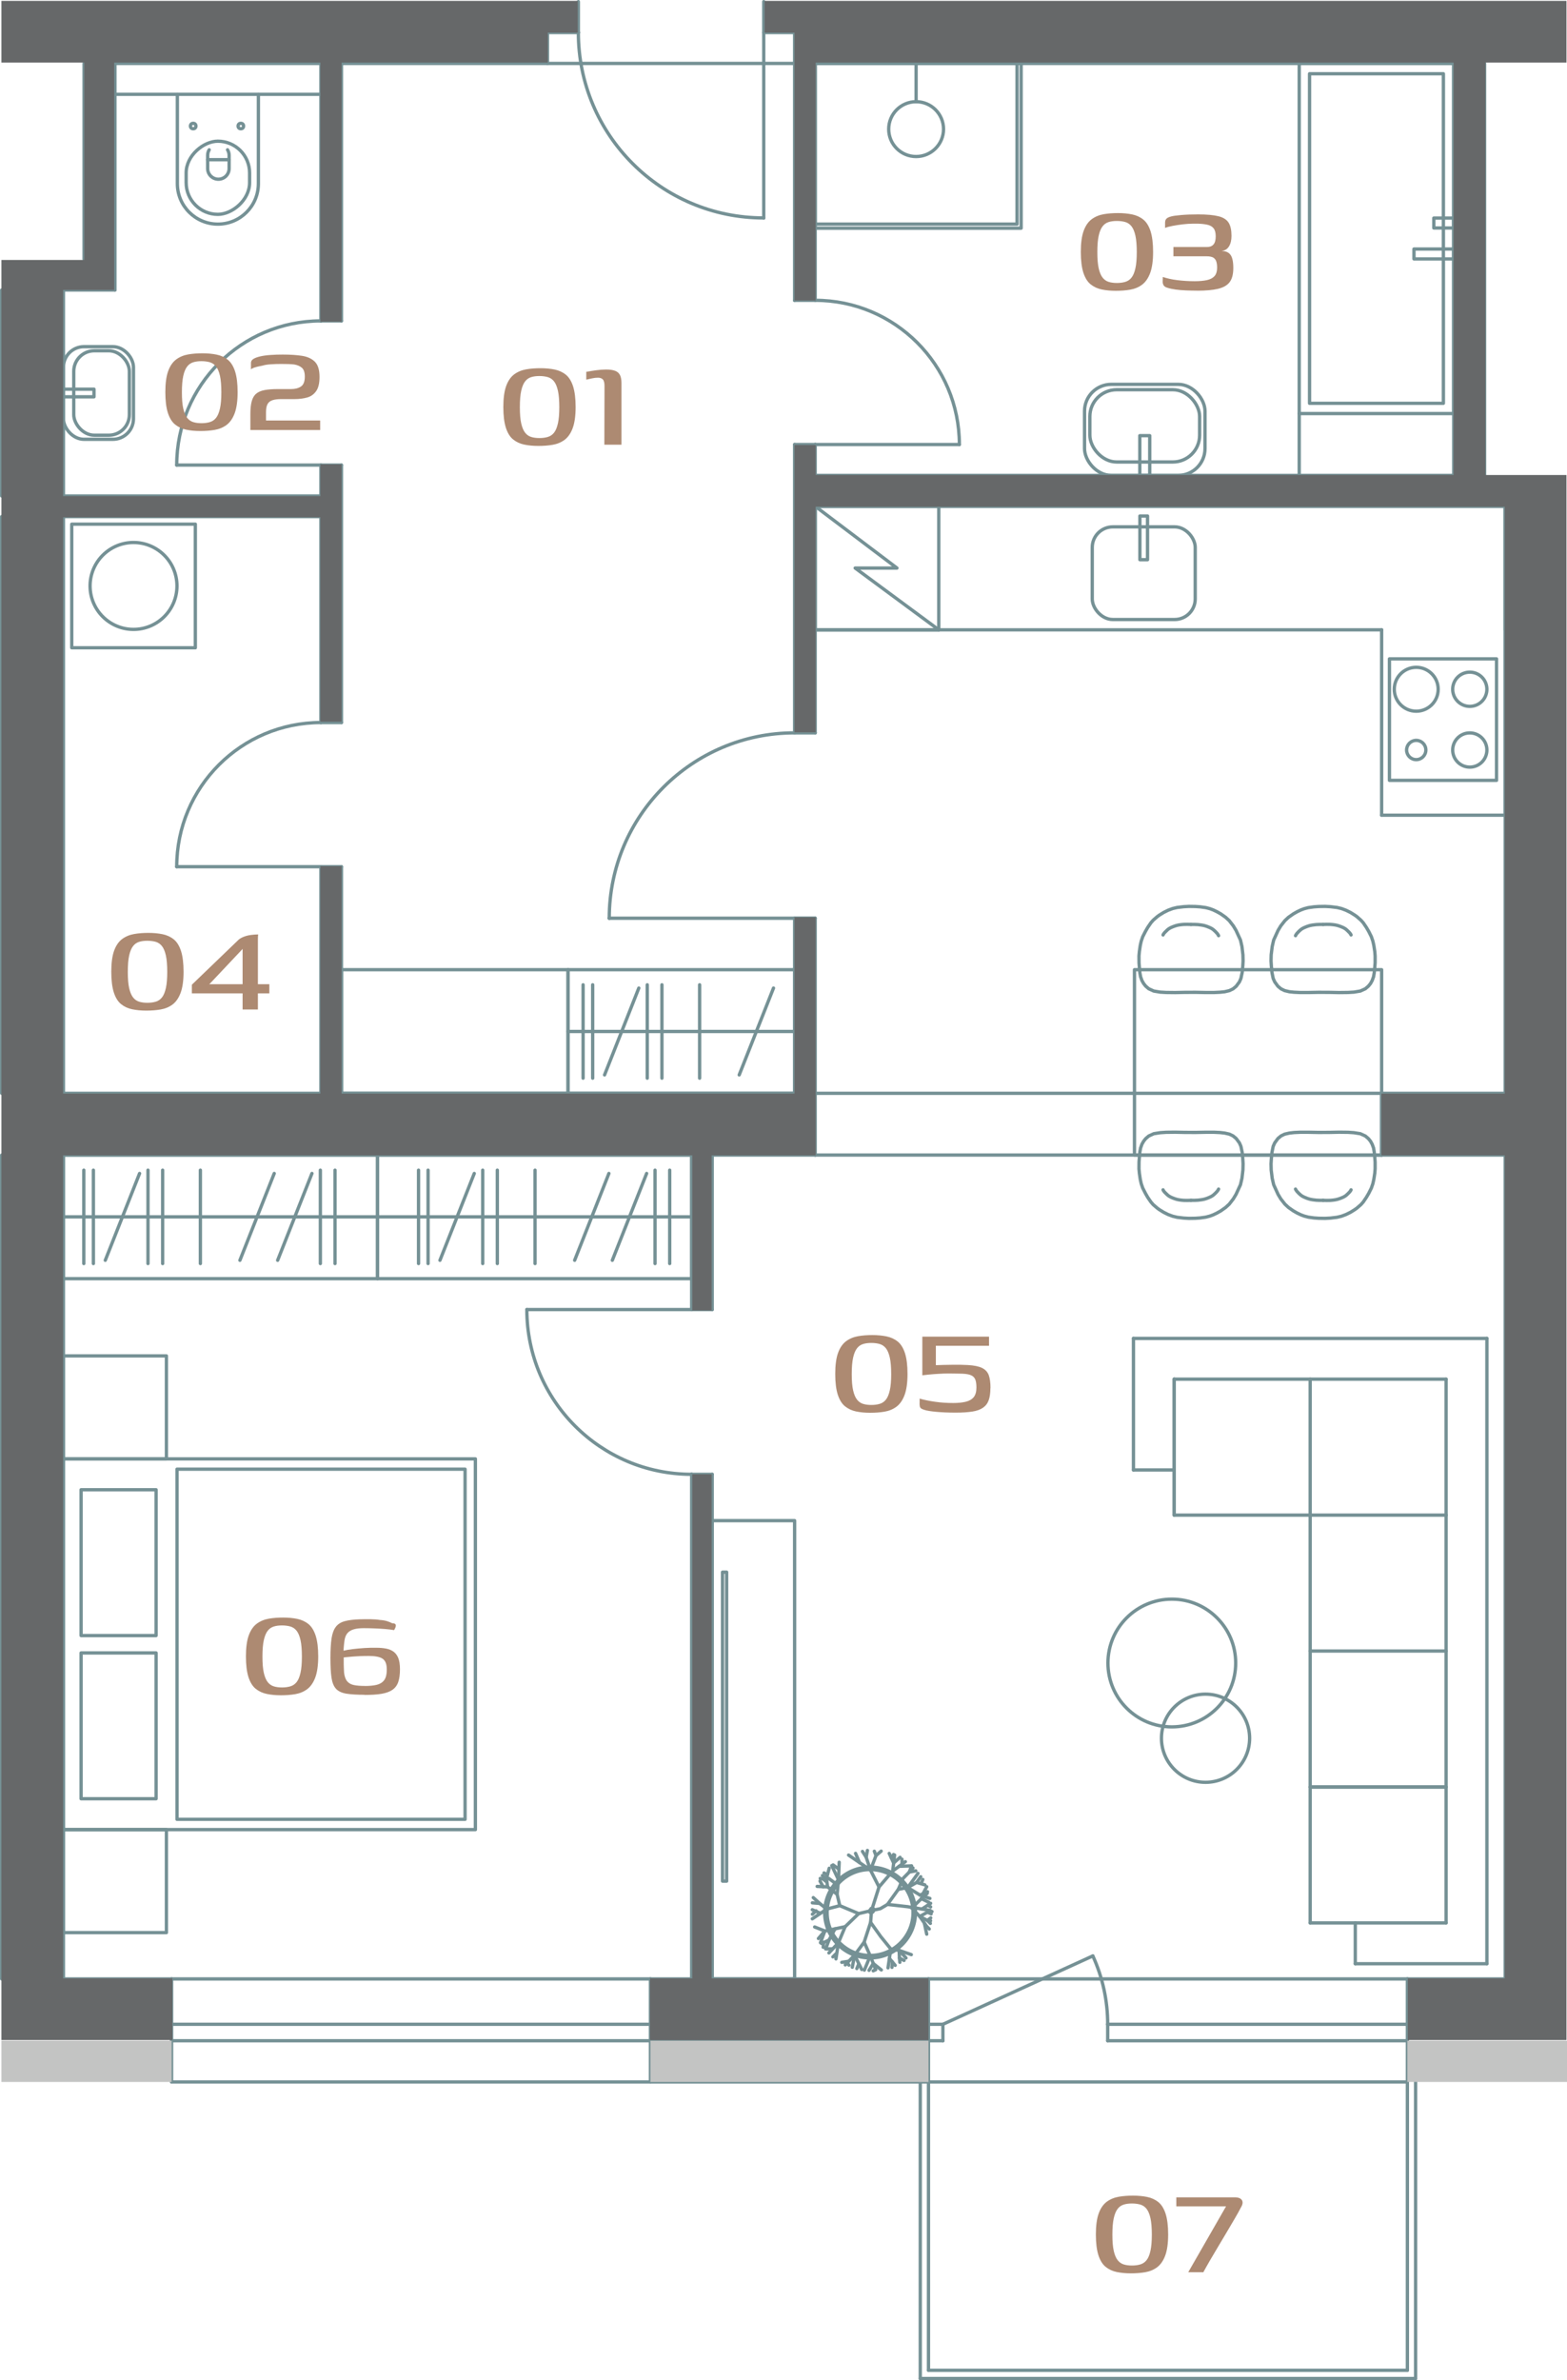 <?xml version="1.0" encoding="UTF-8"?>
<svg id="Layer_2" data-name="Layer 2" xmlns="http://www.w3.org/2000/svg" viewBox="0 0 320.63 487.01">
  <defs>
    <style>
      .cls-1 {
        fill: none;
        stroke: #759195;
        stroke-linecap: round;
        stroke-linejoin: round;
        stroke-width: .68px;
      }

      .cls-2 {
        fill: #c3c4c3;
        fill-rule: evenodd;
      }

      .cls-2, .cls-3, .cls-4 {
        stroke-width: 0px;
      }

      .cls-3 {
        fill: #ad8a72;
      }

      .cls-4 {
        fill: #666869;
      }
    </style>
  </defs>
  <g id="Layer_1-2" data-name="Layer 1">
    <g>
      <g>
        <path class="cls-3" d="M110.14,91.24c-1.05,0-2-.09-2.87-.27-.87-.18-1.62-.53-2.27-1.05-.65-.52-1.14-1.32-1.49-2.39-.34-1.07-.52-2.48-.52-4.24s.19-3.24.58-4.31c.39-1.07.94-1.86,1.65-2.39.71-.52,1.53-.86,2.45-1.02.92-.16,1.9-.23,2.92-.23s2.01.09,2.89.27c.88.18,1.64.53,2.29,1.05.65.52,1.14,1.32,1.49,2.39.34,1.07.52,2.48.52,4.24s-.2,3.24-.6,4.31c-.4,1.07-.95,1.86-1.65,2.39-.7.52-1.51.86-2.44,1.02-.92.16-1.91.23-2.95.23ZM110.37,89.63c.62,0,1.19-.07,1.7-.22s.94-.43,1.29-.87.61-1.07.8-1.92c.19-.85.28-1.95.28-3.3s-.09-2.53-.28-3.37c-.19-.85-.46-1.49-.8-1.92-.34-.43-.77-.72-1.27-.87-.5-.14-1.07-.22-1.72-.22s-1.18.07-1.67.22-.91.43-1.25.87c-.34.43-.61,1.07-.8,1.92-.19.85-.28,1.97-.28,3.37s.09,2.49.28,3.32c.19.83.46,1.47.8,1.9s.76.72,1.25.87,1.05.22,1.67.22Z"/>
        <path class="cls-3" d="M123.66,91l.03-12.02c0-.67-.12-1.12-.35-1.35-.23-.23-.56-.35-.98-.35-.38,0-.77.04-1.18.13-.41.09-.82.18-1.22.27v-1.6c.62-.11,1.3-.22,2.02-.32.72-.1,1.41-.15,2.05-.15.78,0,1.4.09,1.87.28.47.19.79.49.98.9.19.41.28.95.28,1.62v12.58h-3.5Z"/>
      </g>
      <g>
        <path class="cls-3" d="M29.92,206.78c-1.05,0-2-.09-2.87-.27-.87-.18-1.62-.53-2.27-1.05-.65-.52-1.14-1.32-1.49-2.39-.34-1.07-.52-2.48-.52-4.24s.19-3.24.58-4.31c.39-1.07.94-1.86,1.65-2.39.71-.52,1.53-.86,2.45-1.02.92-.16,1.9-.23,2.92-.23s2.01.09,2.89.27c.88.18,1.64.53,2.29,1.05.65.52,1.14,1.32,1.49,2.39.34,1.07.52,2.48.52,4.24s-.2,3.24-.6,4.31c-.4,1.07-.95,1.86-1.65,2.39-.7.52-1.51.86-2.44,1.02-.92.16-1.91.23-2.95.23ZM30.15,205.18c.62,0,1.19-.07,1.7-.22s.94-.43,1.29-.87.61-1.07.8-1.92c.19-.85.28-1.95.28-3.3s-.09-2.53-.28-3.37c-.19-.85-.46-1.49-.8-1.92-.34-.43-.77-.72-1.27-.87-.5-.14-1.07-.22-1.72-.22s-1.18.07-1.67.22-.91.43-1.25.87c-.34.43-.61,1.07-.8,1.92-.19.85-.28,1.97-.28,3.37s.09,2.49.28,3.32c.19.83.46,1.47.8,1.9s.76.72,1.25.87,1.05.22,1.67.22Z"/>
        <path class="cls-3" d="M49.64,206.55v-3.3h-10.38v-1.77l9.61-9.25c.31-.24.68-.44,1.12-.6.43-.16.9-.27,1.4-.33.5-.07.99-.1,1.45-.1-.02.02-.04.14-.05.35-.01.21-.02.42-.02.62v9.21h2.34v1.87h-2.34v3.3h-3.14ZM42.8,201.38h6.84v-7.24l-.1.13-6.58,6.98-.17.13Z"/>
      </g>
      <g>
        <path class="cls-3" d="M228.3,59.5c-1.05,0-2-.09-2.87-.27-.87-.18-1.62-.53-2.27-1.05-.65-.52-1.14-1.32-1.49-2.39-.34-1.07-.52-2.48-.52-4.24s.19-3.24.58-4.31c.39-1.07.94-1.86,1.65-2.39.71-.52,1.53-.86,2.45-1.02.92-.16,1.9-.23,2.92-.23s2.01.09,2.89.27c.88.18,1.64.53,2.29,1.05.65.52,1.14,1.32,1.49,2.39.34,1.07.52,2.48.52,4.24s-.2,3.24-.6,4.31c-.4,1.07-.95,1.86-1.65,2.39-.7.52-1.51.86-2.44,1.02-.92.16-1.91.23-2.95.23ZM228.53,57.9c.62,0,1.19-.07,1.7-.22s.94-.43,1.29-.87.61-1.07.8-1.92c.19-.85.28-1.95.28-3.3s-.09-2.53-.28-3.37c-.19-.85-.46-1.49-.8-1.92-.34-.43-.77-.72-1.27-.87-.5-.14-1.07-.22-1.72-.22s-1.18.07-1.67.22-.91.43-1.25.87c-.34.43-.61,1.07-.8,1.92-.19.85-.28,1.97-.28,3.37s.09,2.49.28,3.32c.19.83.46,1.47.8,1.9s.76.72,1.25.87,1.05.22,1.67.22Z"/>
        <path class="cls-3" d="M244.89,59.47c-.73,0-1.48-.02-2.24-.05s-1.46-.09-2.12-.18-1.22-.21-1.69-.37c-.33-.09-.57-.24-.72-.45-.14-.21-.22-.47-.22-.78l.03-.97c.85.29,1.83.51,2.95.65,1.12.14,2.31.22,3.55.22,1.02,0,1.87-.08,2.55-.23.68-.16,1.19-.43,1.54-.83.34-.4.52-.97.52-1.7,0-.69-.1-1.2-.28-1.54-.19-.33-.45-.55-.77-.65-.32-.1-.67-.15-1.05-.15h-6.84v-1.9h6.91c.56,0,.98-.17,1.29-.52.3-.34.45-.9.45-1.65s-.14-1.28-.42-1.64c-.28-.36-.68-.6-1.22-.73s-1.19-.21-1.97-.23h-1.07c-.62,0-1.31.04-2.05.13-.75.09-1.44.2-2.09.32-.65.12-1.16.26-1.54.42v-1.07c0-.36.09-.63.28-.82s.5-.34.92-.45c.36-.11,1.05-.21,2.09-.3,1.04-.09,2.19-.13,3.46-.13,1.8,0,3.2.13,4.19.38s1.68.7,2.07,1.33c.39.63.58,1.53.58,2.69,0,.87-.17,1.57-.5,2.12-.33.55-.81.86-1.44.95v.03c.78,0,1.36.26,1.74.78.38.52.57,1.42.57,2.69s-.25,2.23-.75,2.89c-.5.66-1.3,1.11-2.39,1.37-1.09.26-2.54.38-4.34.38Z"/>
      </g>
      <g>
        <path class="cls-3" d="M178.05,289.07c-1.05,0-2-.09-2.87-.27-.87-.18-1.62-.53-2.27-1.05-.65-.52-1.14-1.32-1.49-2.39-.34-1.07-.52-2.48-.52-4.24s.19-3.24.58-4.31c.39-1.07.94-1.86,1.65-2.39.71-.52,1.53-.86,2.45-1.02.92-.16,1.9-.23,2.92-.23s2.01.09,2.89.27c.88.18,1.64.53,2.29,1.05.65.52,1.14,1.32,1.49,2.39.34,1.07.52,2.48.52,4.24s-.2,3.24-.6,4.31c-.4,1.07-.95,1.86-1.65,2.39-.7.52-1.51.86-2.44,1.02-.92.16-1.91.23-2.95.23ZM178.28,287.47c.62,0,1.19-.07,1.7-.22s.94-.43,1.29-.87.61-1.07.8-1.92c.19-.85.28-1.95.28-3.3s-.09-2.53-.28-3.37c-.19-.85-.46-1.49-.8-1.92-.34-.43-.77-.72-1.27-.87-.5-.14-1.07-.22-1.72-.22s-1.18.07-1.67.22-.91.43-1.25.87c-.34.43-.61,1.07-.8,1.92-.19.85-.28,1.97-.28,3.37s.09,2.49.28,3.32c.19.83.46,1.47.8,1.9s.76.72,1.25.87,1.05.22,1.67.22Z"/>
        <path class="cls-3" d="M202.65,284c0,1.02-.12,1.86-.35,2.5-.23.65-.62,1.16-1.17,1.54-.55.38-1.27.64-2.17.78-.9.14-2.03.22-3.39.22-1.56,0-2.91-.06-4.05-.17-1.15-.11-1.94-.24-2.39-.4-.29-.09-.51-.18-.65-.28-.14-.1-.24-.26-.28-.47-.04-.21-.06-.52-.03-.92v-.63c.93.27,1.99.48,3.17.65,1.18.17,2.41.25,3.7.25.98,0,1.82-.08,2.54-.25.71-.17,1.26-.48,1.64-.93.38-.46.57-1.12.57-1.99,0-.76-.09-1.34-.28-1.74s-.53-.68-1.03-.85c-.5-.17-1.22-.25-2.15-.25-.67-.02-1.37-.03-2.1-.03s-1.46.02-2.19.07c-.72.04-1.37.09-1.95.15-.58.06-1.04.11-1.37.15v-7.91h13.65v1.87h-10.88v3.97c.45-.02.96-.04,1.54-.05.58-.01,1.17-.02,1.77-.03.6-.01,1.18-.01,1.75,0,.57.01,1.05.03,1.45.05,1.29.07,2.28.27,2.95.6s1.13.83,1.37,1.49c.23.66.35,1.53.35,2.62Z"/>
      </g>
      <g>
        <path class="cls-3" d="M231.38,465.15c-1.05,0-2-.09-2.87-.27-.87-.18-1.62-.53-2.27-1.05-.65-.52-1.14-1.32-1.49-2.39-.34-1.07-.52-2.48-.52-4.24s.19-3.24.58-4.31c.39-1.07.94-1.86,1.65-2.39.71-.52,1.53-.86,2.45-1.02.92-.16,1.9-.23,2.92-.23s2.01.09,2.89.27c.88.18,1.64.53,2.29,1.05.65.52,1.14,1.32,1.49,2.39.34,1.07.52,2.48.52,4.24s-.2,3.24-.6,4.31c-.4,1.07-.95,1.86-1.65,2.39-.7.52-1.51.86-2.44,1.02-.92.16-1.91.23-2.95.23ZM231.61,463.55c.62,0,1.19-.07,1.7-.22s.94-.43,1.29-.87.61-1.07.8-1.92c.19-.85.28-1.95.28-3.3s-.09-2.53-.28-3.37c-.19-.85-.46-1.49-.8-1.92-.34-.43-.77-.72-1.27-.87-.5-.14-1.07-.22-1.72-.22s-1.18.07-1.67.22-.91.43-1.25.87c-.34.43-.61,1.07-.8,1.92-.19.85-.28,1.97-.28,3.37s.09,2.49.28,3.32c.19.83.46,1.47.8,1.9s.76.72,1.25.87,1.05.22,1.67.22Z"/>
        <path class="cls-3" d="M243.13,464.92l7.74-13.48h-10.18v-1.84h11.98c.71,0,1.19.19,1.44.57.24.38.18.88-.2,1.5-.36.69-.78,1.46-1.29,2.32-.5.86-1.03,1.76-1.59,2.7-.56.95-1.13,1.91-1.72,2.89-.59.98-1.15,1.92-1.67,2.82-.52.9-1,1.74-1.42,2.52h-3.1Z"/>
      </g>
      <g>
        <path class="cls-3" d="M57.47,346.87c-1.05,0-2-.09-2.87-.27-.87-.18-1.62-.53-2.27-1.05-.65-.52-1.14-1.32-1.49-2.39-.34-1.07-.52-2.48-.52-4.24s.19-3.24.58-4.31c.39-1.07.94-1.86,1.65-2.39.71-.52,1.53-.86,2.45-1.02.92-.16,1.9-.23,2.92-.23s2.01.09,2.89.27c.88.18,1.64.53,2.29,1.05.65.52,1.14,1.32,1.49,2.39.34,1.07.52,2.48.52,4.24s-.2,3.24-.6,4.31c-.4,1.07-.95,1.86-1.65,2.39-.7.52-1.51.86-2.44,1.02-.92.16-1.91.23-2.95.23ZM57.7,345.27c.62,0,1.19-.07,1.7-.22s.94-.43,1.29-.87.61-1.07.8-1.92c.19-.85.28-1.95.28-3.3s-.09-2.53-.28-3.37c-.19-.85-.46-1.49-.8-1.92-.34-.43-.77-.72-1.27-.87-.5-.14-1.07-.22-1.72-.22s-1.18.07-1.67.22-.91.43-1.25.87c-.34.43-.61,1.07-.8,1.92-.19.85-.28,1.97-.28,3.37s.09,2.49.28,3.32c.19.83.46,1.47.8,1.9s.76.72,1.25.87,1.05.22,1.67.22Z"/>
        <path class="cls-3" d="M74.59,346.77c-1.56,0-2.8-.08-3.74-.23-.93-.16-1.64-.49-2.1-1-.47-.51-.77-1.27-.92-2.27-.15-1-.22-2.34-.22-4s.08-3.02.23-4.04c.16-1.02.45-1.81.88-2.37.43-.56,1.04-.94,1.82-1.15.78-.21,1.78-.34,3-.38.71-.02,1.46-.03,2.25-.02.79.01,1.43.06,1.92.15.62.04,1.12.13,1.5.25.38.12.72.26,1.03.42.25,0,.43.04.57.12.13.08.19.22.18.42-.01.2-.13.49-.35.87-.51-.09-1.11-.16-1.8-.22-.69-.06-1.41-.1-2.15-.13-.75-.03-1.5-.05-2.25-.05-.85,0-1.55.08-2.1.25-.56.17-.98.44-1.29.82-.3.38-.5.9-.58,1.57-.02.16-.05.38-.08.67-.03.29-.06.56-.07.8-.01.25-.02.41-.02.5.51-.13,1.15-.24,1.9-.33.76-.09,1.56-.16,2.42-.22.86-.05,1.67-.07,2.45-.05.71,0,1.36.06,1.94.17.58.11,1.08.32,1.5.62.42.3.75.73.98,1.3s.35,1.34.35,2.32c0,1.05-.12,1.91-.35,2.59s-.63,1.21-1.18,1.6c-.56.39-1.3.66-2.24.82-.93.16-2.1.23-3.5.23ZM74.63,344.97c.93,0,1.73-.07,2.39-.22s1.17-.45,1.55-.92c.38-.47.57-1.21.57-2.24,0-.69-.11-1.23-.33-1.62-.22-.39-.55-.66-.99-.82-.43-.16-.97-.26-1.62-.3-.42-.02-.92-.03-1.5-.02-.58.01-1.15.03-1.72.07-.57.03-1.09.07-1.57.12-.48.04-.84.08-1.08.1v.82c0,.39,0,.8.02,1.22.01.42.03.78.05,1.07.09.78.3,1.37.63,1.77s.79.66,1.38.78c.59.12,1.33.18,2.22.18Z"/>
      </g>
      <g>
        <g id="LINE">
          <line class="cls-1" x1="189.98" y1="417.56" x2="133.09" y2="417.56"/>
        </g>
        <g id="LINE-2" data-name="LINE">
          <line class="cls-1" x1="189.98" y1="425.99" x2="133.09" y2="425.99"/>
        </g>
        <g id="LINE-3" data-name="LINE">
          <line class="cls-1" x1="303.77" y1="12.98" x2="303.77" y2="97.27"/>
        </g>
        <g id="LINE-4" data-name="LINE">
          <line class="cls-1" x1="166.8" y1="236.34" x2="145.73" y2="236.34"/>
        </g>
        <g id="LINE-5" data-name="LINE">
          <line class="cls-1" x1="307.98" y1="223.7" x2="307.98" y2="103.59"/>
        </g>
        <g id="LINE-6" data-name="LINE">
          <line class="cls-1" x1="162.59" y1="90.95" x2="162.59" y2="149.95"/>
        </g>
        <g id="LINE-7" data-name="LINE">
          <line class="cls-1" x1="65.66" y1="95.16" x2="65.66" y2="101.48"/>
        </g>
        <g id="LINE-8" data-name="LINE">
          <line class="cls-1" x1="17.2" y1="12.98" x2="17.2" y2="53.02"/>
        </g>
        <g id="LINE-9" data-name="LINE">
          <line class="cls-1" x1="35.11" y1="404.91" x2="12.98" y2="404.91"/>
        </g>
        <g id="LINE-10" data-name="LINE">
          <line class="cls-1" x1="307.98" y1="223.7" x2="282.7" y2="223.7"/>
        </g>
        <g id="LINE-11" data-name="LINE">
          <line class="cls-1" x1="162.59" y1="223.7" x2="69.87" y2="223.7"/>
        </g>
        <g id="LINE-12" data-name="LINE">
          <line class="cls-1" x1="65.66" y1="223.7" x2="12.98" y2="223.7"/>
        </g>
        <g id="LINE-13" data-name="LINE">
          <line class="cls-1" x1="307.98" y1="236.34" x2="282.7" y2="236.34"/>
        </g>
        <g id="LINE-14" data-name="LINE">
          <line class="cls-1" x1="141.52" y1="236.34" x2="12.98" y2="236.34"/>
        </g>
        <g id="LINE-15" data-name="LINE">
          <line class="cls-1" x1="166.8" y1="12.98" x2="297.45" y2="12.98"/>
        </g>
        <g id="LINE-16" data-name="LINE">
          <line class="cls-1" x1="166.8" y1="97.27" x2="297.45" y2="97.27"/>
        </g>
        <g id="LINE-17" data-name="LINE">
          <line class="cls-1" x1="166.8" y1="103.59" x2="307.98" y2="103.59"/>
        </g>
        <g id="LINE-18" data-name="LINE">
          <line class="cls-1" x1="307.98" y1="404.91" x2="307.98" y2="236.34"/>
        </g>
        <g id="LINE-19" data-name="LINE">
          <line class="cls-1" x1="297.45" y1="12.98" x2="297.45" y2="97.27"/>
        </g>
        <g id="LINE-20" data-name="LINE">
          <line class="cls-1" x1="162.59" y1="12.98" x2="162.59" y2="6.66"/>
        </g>
        <g id="LINE-21" data-name="LINE">
          <line class="cls-1" x1="162.59" y1="6.66" x2="156.27" y2="6.66"/>
        </g>
        <g id="LINE-22" data-name="LINE">
          <line class="cls-1" x1="118.34" y1="6.66" x2="112.02" y2="6.66"/>
        </g>
        <g id="LINE-23" data-name="LINE">
          <line class="cls-1" x1="112.02" y1="6.66" x2="112.02" y2="12.98"/>
        </g>
        <g id="LINE-24" data-name="LINE">
          <line class="cls-1" x1="156.27" y1="6.66" x2="156.27" y2=".34"/>
        </g>
        <g id="LINE-25" data-name="LINE">
          <line class="cls-1" x1="118.34" y1="6.66" x2="118.34" y2=".34"/>
        </g>
        <g id="LINE-26" data-name="LINE">
          <line class="cls-1" x1="118.34" y1="6.66" x2="118.34" y2="6.66"/>
        </g>
        <g id="LINE-27" data-name="LINE">
          <line class="cls-1" x1="166.8" y1="12.98" x2="166.8" y2="61.45"/>
        </g>
        <g id="LINE-28" data-name="LINE">
          <line class="cls-1" x1="166.8" y1="90.95" x2="166.8" y2="97.27"/>
        </g>
        <g id="LINE-29" data-name="LINE">
          <line class="cls-1" x1="166.8" y1="103.59" x2="166.8" y2="149.95"/>
        </g>
        <g id="LINE-30" data-name="LINE">
          <line class="cls-1" x1="166.8" y1="187.88" x2="166.8" y2="223.7"/>
        </g>
        <g id="LINE-31" data-name="LINE">
          <line class="cls-1" x1="162.59" y1="12.98" x2="162.59" y2="61.45"/>
        </g>
        <g id="LINE-32" data-name="LINE">
          <line class="cls-1" x1="162.59" y1="187.88" x2="162.59" y2="223.7"/>
        </g>
        <g id="LINE-33" data-name="LINE">
          <line class="cls-1" x1="65.66" y1="12.98" x2="65.66" y2="65.66"/>
        </g>
        <g id="LINE-34" data-name="LINE">
          <line class="cls-1" x1="12.98" y1="404.91" x2="12.98" y2="236.34"/>
        </g>
        <g id="LINE-35" data-name="LINE">
          <line class="cls-1" x1="12.98" y1="223.7" x2="12.98" y2="105.7"/>
        </g>
        <g id="LINE-36" data-name="LINE">
          <line class="cls-1" x1="12.98" y1="101.48" x2="12.98" y2="59.34"/>
        </g>
        <g id="LINE-37" data-name="LINE">
          <line class="cls-1" x1="12.98" y1="59.34" x2="23.52" y2="59.34"/>
        </g>
        <g id="LINE-38" data-name="LINE">
          <line class="cls-1" x1="23.52" y1="12.98" x2="23.52" y2="59.34"/>
        </g>
        <g id="LINE-39" data-name="LINE">
          <line class="cls-1" x1="65.66" y1="105.7" x2="65.66" y2="147.84"/>
        </g>
        <g id="LINE-40" data-name="LINE">
          <line class="cls-1" x1="69.87" y1="12.98" x2="69.87" y2="65.66"/>
        </g>
        <g id="LINE-41" data-name="LINE">
          <line class="cls-1" x1="69.87" y1="95.16" x2="69.87" y2="147.84"/>
        </g>
        <g id="LINE-42" data-name="LINE">
          <line class="cls-1" x1="307.98" y1="404.91" x2="287.97" y2="404.91"/>
        </g>
        <g id="LINE-43" data-name="LINE">
          <line class="cls-1" x1="145.73" y1="404.91" x2="145.73" y2="301.66"/>
        </g>
        <g id="LINE-44" data-name="LINE">
          <line class="cls-1" x1="141.52" y1="404.91" x2="141.52" y2="301.66"/>
        </g>
        <g id="LINE-45" data-name="LINE">
          <line class="cls-1" x1="145.73" y1="267.95" x2="145.73" y2="236.34"/>
        </g>
        <g id="LINE-46" data-name="LINE">
          <line class="cls-1" x1="189.98" y1="404.91" x2="145.73" y2="404.91"/>
        </g>
        <g id="LINE-47" data-name="LINE">
          <line class="cls-1" x1="282.7" y1="236.34" x2="282.7" y2="223.7"/>
        </g>
        <g id="LINE-48" data-name="LINE">
          <line class="cls-1" x1="141.52" y1="267.95" x2="141.52" y2="236.34"/>
        </g>
        <g id="LINE-49" data-name="LINE">
          <line class="cls-1" x1="166.8" y1="223.7" x2="166.8" y2="236.34"/>
        </g>
        <g id="LINE-50" data-name="LINE">
          <line class="cls-1" x1="23.52" y1="12.98" x2="65.66" y2="12.98"/>
        </g>
        <g id="LINE-51" data-name="LINE">
          <line class="cls-1" x1="69.87" y1="12.98" x2="112.02" y2="12.98"/>
        </g>
        <g id="LINE-52" data-name="LINE">
          <line class="cls-1" x1="12.98" y1="101.48" x2="65.66" y2="101.48"/>
        </g>
        <g id="LINE-53" data-name="LINE">
          <line class="cls-1" x1="12.98" y1="105.7" x2="65.66" y2="105.7"/>
        </g>
        <g id="LINE-54" data-name="LINE">
          <line class="cls-1" x1="162.59" y1="149.95" x2="166.8" y2="149.95"/>
        </g>
        <g id="LINE-55" data-name="LINE">
          <line class="cls-1" x1="166.8" y1="149.95" x2="166.8" y2="149.95"/>
        </g>
        <g id="LINE-56" data-name="LINE">
          <line class="cls-1" x1="65.66" y1="65.66" x2="69.87" y2="65.66"/>
        </g>
        <g id="LINE-57" data-name="LINE">
          <line class="cls-1" x1="65.66" y1="95.16" x2="69.87" y2="95.16"/>
        </g>
        <g id="LINE-58" data-name="LINE">
          <line class="cls-1" x1="65.66" y1="65.66" x2="65.66" y2="65.66"/>
        </g>
        <g id="LINE-59" data-name="LINE">
          <line class="cls-1" x1="141.52" y1="301.66" x2="145.73" y2="301.66"/>
        </g>
        <g id="LINE-60" data-name="LINE">
          <line class="cls-1" x1="141.52" y1="267.95" x2="145.73" y2="267.95"/>
        </g>
        <g id="LINE-61" data-name="LINE">
          <line class="cls-1" x1="141.52" y1="301.66" x2="141.52" y2="301.66"/>
        </g>
        <g id="LINE-62" data-name="LINE">
          <line class="cls-1" x1="162.59" y1="90.95" x2="166.8" y2="90.95"/>
        </g>
        <g id="LINE-63" data-name="LINE">
          <line class="cls-1" x1="162.59" y1="61.45" x2="166.8" y2="61.45"/>
        </g>
        <g id="LINE-64" data-name="LINE">
          <line class="cls-1" x1="162.59" y1="61.45" x2="162.59" y2="61.45"/>
        </g>
        <g id="LINE-65" data-name="LINE">
          <line class="cls-1" x1=".34" y1="404.91" x2=".34" y2="236.34"/>
        </g>
        <g id="LINE-66" data-name="LINE">
          <line class="cls-1" x1=".34" y1="223.7" x2=".34" y2="105.7"/>
        </g>
        <g id="LINE-67" data-name="LINE">
          <line class="cls-1" x1=".34" y1="101.48" x2=".34" y2="59.34"/>
        </g>
        <g id="LINE-68" data-name="LINE">
          <line class="cls-1" x1="287.97" y1="404.91" x2="287.97" y2="425.99"/>
        </g>
        <g id="LINE-69" data-name="LINE">
          <line class="cls-1" x1="189.98" y1="404.91" x2="189.98" y2="425.99"/>
        </g>
        <g id="LINE-70" data-name="LINE">
          <line class="cls-1" x1="133.09" y1="404.91" x2="133.09" y2="425.99"/>
        </g>
        <g id="LINE-71" data-name="LINE">
          <line class="cls-1" x1="35.11" y1="404.91" x2="35.11" y2="425.99"/>
        </g>
        <g id="LINE-72" data-name="LINE">
          <line class="cls-1" x1="133.09" y1="404.91" x2="141.52" y2="404.91"/>
        </g>
        <g id="LINE-73" data-name="LINE">
          <line class="cls-1" x1="65.66" y1="177.34" x2="69.87" y2="177.34"/>
        </g>
        <g id="LINE-74" data-name="LINE">
          <line class="cls-1" x1="65.66" y1="147.84" x2="69.87" y2="147.84"/>
        </g>
        <g id="LINE-75" data-name="LINE">
          <line class="cls-1" x1="65.66" y1="177.34" x2="65.66" y2="223.7"/>
        </g>
        <g id="LINE-76" data-name="LINE">
          <line class="cls-1" x1="69.87" y1="177.34" x2="69.87" y2="223.7"/>
        </g>
        <g id="LINE-77" data-name="LINE">
          <line class="cls-1" x1="162.59" y1="187.88" x2="166.8" y2="187.88"/>
        </g>
        <g id="LINE-78" data-name="LINE">
          <line class="cls-1" x1="124.66" y1="187.88" x2="166.8" y2="187.88"/>
        </g>
        <g id="LINE-79" data-name="LINE">
          <line class="cls-1" x1="156.27" y1="44.59" x2="156.27" y2="44.59"/>
        </g>
        <g id="ARC">
          <path class="cls-1" d="M118.34,6.66c0,20.95,16.98,37.93,37.93,37.93"/>
        </g>
        <g id="LINE-80" data-name="LINE">
          <line class="cls-1" x1="156.27" y1="44.59" x2="156.27" y2="6.66"/>
        </g>
        <g id="LINE-81" data-name="LINE">
          <line class="cls-1" x1="23.52" y1="19.3" x2="65.66" y2="19.3"/>
        </g>
        <g id="LINE-82" data-name="LINE">
          <line class="cls-1" x1="124.66" y1="187.88" x2="124.66" y2="187.88"/>
        </g>
        <g id="ARC-2" data-name="ARC">
          <path class="cls-1" d="M162.59,149.95c-20.95,0-37.93,16.98-37.93,37.93"/>
        </g>
        <g id="LINE-83" data-name="LINE">
          <line class="cls-1" x1="65.66" y1="95.16" x2="36.16" y2="95.16"/>
        </g>
        <g id="ARC-3" data-name="ARC">
          <path class="cls-1" d="M65.66,65.66c-16.29,0-29.5,13.21-29.5,29.5"/>
        </g>
        <g id="LINE-84" data-name="LINE">
          <line class="cls-1" x1="141.52" y1="267.95" x2="107.8" y2="267.95"/>
        </g>
        <g id="ARC-4" data-name="ARC">
          <path class="cls-1" d="M107.8,267.95c0,18.62,15.09,33.71,33.71,33.71"/>
        </g>
        <g id="ARC-5" data-name="ARC">
          <path class="cls-1" d="M196.3,90.95c0-16.29-13.21-29.5-29.5-29.5"/>
        </g>
        <g id="LINE-85" data-name="LINE">
          <line class="cls-1" x1="166.8" y1="90.95" x2="196.3" y2="90.95"/>
        </g>
        <g id="LINE-86" data-name="LINE">
          <line class="cls-1" x1="287.97" y1="425.99" x2="287.97" y2="484.99"/>
        </g>
        <g id="LINE-87" data-name="LINE">
          <line class="cls-1" x1="289.65" y1="425.99" x2="289.65" y2="486.67"/>
        </g>
        <g id="LINE-88" data-name="LINE">
          <line class="cls-1" x1="287.97" y1="484.99" x2="189.98" y2="484.99"/>
        </g>
        <g id="LINE-89" data-name="LINE">
          <line class="cls-1" x1="289.65" y1="486.67" x2="188.3" y2="486.67"/>
        </g>
        <g id="LINE-90" data-name="LINE">
          <line class="cls-1" x1="189.98" y1="425.99" x2="189.98" y2="484.99"/>
        </g>
        <g id="LINE-91" data-name="LINE">
          <line class="cls-1" x1="188.3" y1="425.99" x2="188.3" y2="486.67"/>
        </g>
        <g id="LINE-92" data-name="LINE">
          <line class="cls-1" x1="287.97" y1="425.99" x2="189.98" y2="425.99"/>
        </g>
        <g id="LINE-93" data-name="LINE">
          <line class="cls-1" x1="189.98" y1="417.56" x2="192.93" y2="417.56"/>
        </g>
        <g id="LINE-94" data-name="LINE">
          <line class="cls-1" x1="189.98" y1="414.19" x2="192.93" y2="414.19"/>
        </g>
        <g id="LINE-95" data-name="LINE">
          <line class="cls-1" x1="133.09" y1="425.99" x2="35.11" y2="425.99"/>
        </g>
        <g id="LINE-96" data-name="LINE">
          <line class="cls-1" x1="35.11" y1="417.56" x2="133.09" y2="417.56"/>
        </g>
        <g id="LINE-97" data-name="LINE">
          <line class="cls-1" x1="35.11" y1="414.19" x2="133.09" y2="414.19"/>
        </g>
        <g id="LINE-98" data-name="LINE">
          <line class="cls-1" x1="133.09" y1="404.91" x2="35.11" y2="404.91"/>
        </g>
        <g id="LINE-99" data-name="LINE">
          <line class="cls-1" x1="65.66" y1="177.34" x2="36.16" y2="177.34"/>
        </g>
        <g id="ARC-6" data-name="ARC">
          <path class="cls-1" d="M65.66,147.84c-16.29,0-29.5,13.21-29.5,29.5"/>
        </g>
        <g id="LINE-100" data-name="LINE">
          <line class="cls-1" x1="192.93" y1="417.56" x2="192.93" y2="414.19"/>
        </g>
        <g id="LINE-101" data-name="LINE">
          <line class="cls-1" x1="226.65" y1="417.56" x2="226.65" y2="414.19"/>
        </g>
        <g id="LINE-102" data-name="LINE">
          <line class="cls-1" x1="192.93" y1="414.19" x2="223.61" y2="400.2"/>
        </g>
        <g id="ARC-7" data-name="ARC">
          <path class="cls-1" d="M226.65,414.19c0-4.83-1.04-9.6-3.04-13.99"/>
        </g>
        <g id="LINE-103" data-name="LINE">
          <line class="cls-1" x1="226.65" y1="414.19" x2="287.97" y2="414.19"/>
        </g>
        <g id="LINE-104" data-name="LINE">
          <line class="cls-1" x1="226.65" y1="417.56" x2="287.97" y2="417.56"/>
        </g>
        <g id="LINE-105" data-name="LINE">
          <line class="cls-1" x1="162.59" y1="12.98" x2="112.02" y2="12.98"/>
        </g>
        <g id="LINE-106" data-name="LINE">
          <line class="cls-1" x1="282.7" y1="236.34" x2="166.8" y2="236.34"/>
        </g>
        <g id="LINE-107" data-name="LINE">
          <line class="cls-1" x1="282.7" y1="223.7" x2="166.8" y2="223.7"/>
        </g>
        <g id="LINE-108" data-name="LINE">
          <line class="cls-1" x1="287.97" y1="404.91" x2="189.98" y2="404.91"/>
        </g>
        <g id="LWPOLYLINE">
          <rect class="cls-1" x="12.98" y="70.93" width="14.33" height="18.96" rx="4.21" ry="4.21"/>
        </g>
        <g id="LWPOLYLINE-2" data-name="LWPOLYLINE">
          <rect class="cls-1" x="15.09" y="71.77" width="11.38" height="17.28" rx="4.21" ry="4.21"/>
        </g>
        <g id="LWPOLYLINE-3" data-name="LWPOLYLINE">
          <rect class="cls-1" x="12.98" y="79.63" width="6.25" height="1.56"/>
        </g>
        <g id="LWPOLYLINE-4" data-name="LWPOLYLINE">
          <rect class="cls-1" x="14.68" y="107.25" width="25.29" height="25.29"/>
        </g>
        <g id="CIRCLE">
          <circle class="cls-1" cx="27.32" cy="119.89" r="8.89"/>
        </g>
        <g id="LWPOLYLINE-5" data-name="LWPOLYLINE">
          <rect class="cls-1" x="265.84" y="12.98" width="31.61" height="71.64"/>
        </g>
        <g id="LWPOLYLINE-6" data-name="LWPOLYLINE">
          <rect class="cls-1" x="267.95" y="15.09" width="27.39" height="67.43"/>
        </g>
        <g id="LWPOLYLINE-7" data-name="LWPOLYLINE">
          <rect class="cls-1" x="289.32" y="50.95" width="8.13" height="2.03"/>
        </g>
        <g id="LWPOLYLINE-8" data-name="LWPOLYLINE">
          <rect class="cls-1" x="293.38" y="44.62" width="4.07" height="2.03"/>
        </g>
        <g id="LINE-109" data-name="LINE">
          <line class="cls-1" x1="265.84" y1="84.62" x2="265.84" y2="97.27"/>
        </g>
        <g id="LWPOLYLINE-9" data-name="LWPOLYLINE">
          <rect class="cls-1" x="221.91" y="78.64" width="24.65" height="18.63" rx="5.48" ry="5.48"/>
        </g>
        <g id="LWPOLYLINE-10" data-name="LWPOLYLINE">
          <rect class="cls-1" x="223" y="79.74" width="22.46" height="14.79" rx="5.48" ry="5.48"/>
        </g>
        <g id="LWPOLYLINE-11" data-name="LWPOLYLINE">
          <rect class="cls-1" x="233.22" y="89.14" width="2.03" height="8.13"/>
        </g>
        <g id="LWPOLYLINE-12" data-name="LWPOLYLINE">
          <rect class="cls-1" x="166.8" y="12.98" width="42.14" height="33.71"/>
        </g>
        <g id="LWPOLYLINE-13" data-name="LWPOLYLINE">
          <rect class="cls-1" x="166.8" y="12.98" width="41.3" height="32.87"/>
        </g>
        <g id="LINE-110" data-name="LINE">
          <line class="cls-1" x1="187.45" y1="12.98" x2="187.45" y2="20.81"/>
        </g>
        <g id="CIRCLE-2" data-name="CIRCLE">
          <circle class="cls-1" cx="187.45" cy="26.42" r="5.61"/>
        </g>
        <g id="LWPOLYLINE-14" data-name="LWPOLYLINE">
          <rect class="cls-1" x="12.98" y="236.34" width="64.27" height="25.29"/>
        </g>
        <g id="LWPOLYLINE-15" data-name="LWPOLYLINE">
          <rect class="cls-1" x="77.25" y="236.34" width="64.27" height="25.29"/>
        </g>
        <g id="LINE-111" data-name="LINE">
          <line class="cls-1" x1="12.98" y1="248.98" x2="141.52" y2="248.98"/>
        </g>
        <g id="LINE-112" data-name="LINE">
          <line class="cls-1" x1="17.15" y1="258.54" x2="17.15" y2="239.43"/>
        </g>
        <g id="LINE-113" data-name="LINE">
          <line class="cls-1" x1="19.11" y1="258.54" x2="19.11" y2="239.43"/>
        </g>
        <g id="LINE-114" data-name="LINE">
          <line class="cls-1" x1="30.28" y1="258.54" x2="30.28" y2="239.43"/>
        </g>
        <g id="LINE-115" data-name="LINE">
          <line class="cls-1" x1="33.28" y1="258.54" x2="33.28" y2="239.43"/>
        </g>
        <g id="LINE-116" data-name="LINE">
          <line class="cls-1" x1="41" y1="258.54" x2="41" y2="239.43"/>
        </g>
        <g id="LINE-117" data-name="LINE">
          <line class="cls-1" x1="49.09" y1="257.87" x2="56.11" y2="240.1"/>
        </g>
        <g id="LINE-118" data-name="LINE">
          <line class="cls-1" x1="21.54" y1="257.87" x2="28.56" y2="240.1"/>
        </g>
        <g id="LINE-119" data-name="LINE">
          <line class="cls-1" x1="65.55" y1="258.54" x2="65.55" y2="239.43"/>
        </g>
        <g id="LINE-120" data-name="LINE">
          <line class="cls-1" x1="68.55" y1="258.54" x2="68.55" y2="239.43"/>
        </g>
        <g id="LINE-121" data-name="LINE">
          <line class="cls-1" x1="56.81" y1="257.87" x2="63.83" y2="240.1"/>
        </g>
        <g id="LINE-122" data-name="LINE">
          <line class="cls-1" x1="85.64" y1="258.54" x2="85.64" y2="239.43"/>
        </g>
        <g id="LINE-123" data-name="LINE">
          <line class="cls-1" x1="87.59" y1="258.54" x2="87.59" y2="239.43"/>
        </g>
        <g id="LINE-124" data-name="LINE">
          <line class="cls-1" x1="98.77" y1="258.54" x2="98.77" y2="239.43"/>
        </g>
        <g id="LINE-125" data-name="LINE">
          <line class="cls-1" x1="101.76" y1="258.54" x2="101.76" y2="239.43"/>
        </g>
        <g id="LINE-126" data-name="LINE">
          <line class="cls-1" x1="109.48" y1="258.54" x2="109.48" y2="239.43"/>
        </g>
        <g id="LINE-127" data-name="LINE">
          <line class="cls-1" x1="117.58" y1="257.87" x2="124.59" y2="240.1"/>
        </g>
        <g id="LINE-128" data-name="LINE">
          <line class="cls-1" x1="90.02" y1="257.87" x2="97.04" y2="240.1"/>
        </g>
        <g id="LINE-129" data-name="LINE">
          <line class="cls-1" x1="134.03" y1="258.54" x2="134.03" y2="239.43"/>
        </g>
        <g id="LINE-130" data-name="LINE">
          <line class="cls-1" x1="137.03" y1="258.54" x2="137.03" y2="239.43"/>
        </g>
        <g id="LINE-131" data-name="LINE">
          <line class="cls-1" x1="125.29" y1="257.87" x2="132.31" y2="240.1"/>
        </g>
        <g id="LWPOLYLINE-16" data-name="LWPOLYLINE">
          <rect class="cls-1" x="12.98" y="298.5" width="84.29" height="75.86"/>
        </g>
        <g id="LWPOLYLINE-17" data-name="LWPOLYLINE">
          <rect class="cls-1" x="36.22" y="300.61" width="58.94" height="71.64"/>
        </g>
        <g id="LWPOLYLINE-18" data-name="LWPOLYLINE">
          <rect class="cls-1" x="16.59" y="304.82" width="15.35" height="29.83"/>
        </g>
        <g id="LWPOLYLINE-19" data-name="LWPOLYLINE">
          <rect class="cls-1" x="16.59" y="338.21" width="15.35" height="29.83"/>
        </g>
        <g id="LWPOLYLINE-20" data-name="LWPOLYLINE">
          <rect class="cls-1" x="12.98" y="374.36" width="21.07" height="21.07"/>
        </g>
        <g id="LWPOLYLINE-21" data-name="LWPOLYLINE">
          <rect class="cls-1" x="12.98" y="277.43" width="21.07" height="21.07"/>
        </g>
        <g id="LWPOLYLINE-22" data-name="LWPOLYLINE">
          <polyline class="cls-1" points="307.98 128.87 307.98 103.59 166.8 103.59 166.8 128.87 282.7 128.87"/>
        </g>
        <g id="LWPOLYLINE-23" data-name="LWPOLYLINE">
          <rect class="cls-1" x="223.49" y="107.8" width="21.07" height="18.96" rx="4.21" ry="4.21"/>
        </g>
        <g id="LWPOLYLINE-24" data-name="LWPOLYLINE">
          <rect class="cls-1" x="233.24" y="105.58" width="1.56" height="8.94"/>
        </g>
        <g id="LWPOLYLINE-25" data-name="LWPOLYLINE">
          <rect class="cls-1" x="284.3" y="134.81" width="21.91" height="24.86"/>
        </g>
        <g id="CIRCLE-3" data-name="CIRCLE">
          <circle class="cls-1" cx="289.78" cy="141.03" r="4.49"/>
        </g>
        <g id="CIRCLE-4" data-name="CIRCLE">
          <circle class="cls-1" cx="289.78" cy="153.46" r="1.97"/>
        </g>
        <g id="CIRCLE-5" data-name="CIRCLE">
          <circle class="cls-1" cx="300.74" cy="141.03" r="3.5"/>
        </g>
        <g id="CIRCLE-6" data-name="CIRCLE">
          <circle class="cls-1" cx="300.74" cy="153.46" r="3.5"/>
        </g>
        <g id="LWPOLYLINE-26" data-name="LWPOLYLINE">
          <rect class="cls-1" x="69.87" y="198.41" width="46.36" height="25.29"/>
        </g>
        <g id="LWPOLYLINE-27" data-name="LWPOLYLINE">
          <rect class="cls-1" x="116.23" y="198.41" width="46.36" height="25.29"/>
        </g>
        <g id="LINE-132" data-name="LINE">
          <line class="cls-1" x1="116.23" y1="211.05" x2="162.59" y2="211.05"/>
        </g>
        <g id="LINE-133" data-name="LINE">
          <line class="cls-1" x1="119.31" y1="220.61" x2="119.31" y2="201.5"/>
        </g>
        <g id="LINE-134" data-name="LINE">
          <line class="cls-1" x1="121.27" y1="220.61" x2="121.27" y2="201.5"/>
        </g>
        <g id="LINE-135" data-name="LINE">
          <line class="cls-1" x1="132.44" y1="220.61" x2="132.44" y2="201.5"/>
        </g>
        <g id="LINE-136" data-name="LINE">
          <line class="cls-1" x1="135.44" y1="220.61" x2="135.44" y2="201.5"/>
        </g>
        <g id="LINE-137" data-name="LINE">
          <line class="cls-1" x1="143.15" y1="220.61" x2="143.15" y2="201.5"/>
        </g>
        <g id="LINE-138" data-name="LINE">
          <line class="cls-1" x1="151.25" y1="219.94" x2="158.27" y2="202.17"/>
        </g>
        <g id="LINE-139" data-name="LINE">
          <line class="cls-1" x1="123.7" y1="219.94" x2="130.71" y2="202.17"/>
        </g>
        <g id="LWPOLYLINE-28" data-name="LWPOLYLINE">
          <rect class="cls-1" x="166.8" y="103.59" width="25.29" height="25.29"/>
        </g>
        <g id="LWPOLYLINE-29" data-name="LWPOLYLINE">
          <polyline class="cls-1" points="166.8 103.59 183.53 116.23 174.98 116.23 192.09 128.87"/>
        </g>
        <g id="LINE-140" data-name="LINE">
          <line class="cls-1" x1="307.98" y1="103.59" x2="307.98" y2="166.8"/>
        </g>
        <g id="LINE-141" data-name="LINE">
          <line class="cls-1" x1="307.98" y1="166.8" x2="282.7" y2="166.8"/>
        </g>
        <g id="LINE-142" data-name="LINE">
          <line class="cls-1" x1="282.7" y1="166.8" x2="282.7" y2="128.87"/>
        </g>
        <g id="LWPOLYLINE-30" data-name="LWPOLYLINE">
          <rect class="cls-1" x="232.13" y="198.41" width="50.57" height="37.93"/>
        </g>
        <g id="LWPOLYLINE-31" data-name="LWPOLYLINE">
          <rect class="cls-1" x="145.73" y="311.14" width="16.86" height="93.77"/>
        </g>
        <g id="LWPOLYLINE-32" data-name="LWPOLYLINE">
          <rect class="cls-1" x="147.84" y="321.68" width=".84" height="63.22"/>
        </g>
        <g id="CIRCLE-7" data-name="CIRCLE">
          <circle class="cls-1" cx="178.03" cy="391.32" r="9.29"/>
        </g>
        <g id="CIRCLE-8" data-name="CIRCLE">
          <circle class="cls-1" cx="178.03" cy="391.32" r="8.79"/>
        </g>
        <g id="LINE-143" data-name="LINE">
          <line class="cls-1" x1="240.26" y1="282.19" x2="240.26" y2="310.01"/>
        </g>
        <g id="LINE-144" data-name="LINE">
          <line class="cls-1" x1="240.26" y1="310.01" x2="295.89" y2="310.01"/>
        </g>
        <g id="LINE-145" data-name="LINE">
          <line class="cls-1" x1="295.89" y1="310.01" x2="295.89" y2="282.19"/>
        </g>
        <g id="LINE-146" data-name="LINE">
          <line class="cls-1" x1="268.08" y1="310.01" x2="268.08" y2="282.19"/>
        </g>
        <g id="LINE-147" data-name="LINE">
          <line class="cls-1" x1="240.26" y1="310.01" x2="240.26" y2="282.19"/>
        </g>
        <g id="LINE-148" data-name="LINE">
          <line class="cls-1" x1="295.89" y1="282.19" x2="240.26" y2="282.19"/>
        </g>
        <g id="LINE-149" data-name="LINE">
          <line class="cls-1" x1="304.24" y1="273.85" x2="231.92" y2="273.85"/>
        </g>
        <g id="LINE-150" data-name="LINE">
          <line class="cls-1" x1="240.26" y1="300.77" x2="231.92" y2="300.77"/>
        </g>
        <g id="LINE-151" data-name="LINE">
          <line class="cls-1" x1="231.92" y1="300.77" x2="231.92" y2="273.85"/>
        </g>
        <g id="LINE-152" data-name="LINE">
          <line class="cls-1" x1="268.08" y1="310.01" x2="268.08" y2="393.45"/>
        </g>
        <g id="LINE-153" data-name="LINE">
          <line class="cls-1" x1="268.08" y1="365.64" x2="295.89" y2="365.64"/>
        </g>
        <g id="LINE-154" data-name="LINE">
          <line class="cls-1" x1="268.08" y1="365.64" x2="295.89" y2="365.64"/>
        </g>
        <g id="LINE-155" data-name="LINE">
          <line class="cls-1" x1="268.08" y1="337.82" x2="295.89" y2="337.82"/>
        </g>
        <g id="LINE-156" data-name="LINE">
          <line class="cls-1" x1="295.89" y1="393.45" x2="295.89" y2="310.01"/>
        </g>
        <g id="LINE-157" data-name="LINE">
          <line class="cls-1" x1="304.24" y1="401.8" x2="304.24" y2="273.85"/>
        </g>
        <g id="CIRCLE-9" data-name="CIRCLE">
          <circle class="cls-1" cx="239.77" cy="340.27" r="13.07"/>
        </g>
        <g id="CIRCLE-10" data-name="CIRCLE">
          <circle class="cls-1" cx="246.67" cy="355.66" r="9.02"/>
        </g>
        <g id="LINE-158" data-name="LINE">
          <line class="cls-1" x1="277.31" y1="393.45" x2="277.31" y2="401.8"/>
        </g>
        <g id="LINE-159" data-name="LINE">
          <line class="cls-1" x1="277.31" y1="401.8" x2="304.24" y2="401.8"/>
        </g>
        <g id="LINE-160" data-name="LINE">
          <line class="cls-1" x1="268.08" y1="393.45" x2="295.89" y2="393.45"/>
        </g>
        <g id="LINE-161" data-name="LINE">
          <line class="cls-1" x1="173.34" y1="401.65" x2="173.71" y2="402.09"/>
        </g>
        <g id="LINE-162" data-name="LINE">
          <line class="cls-1" x1="173.61" y1="401.3" x2="172.24" y2="401.52"/>
        </g>
        <g id="LINE-163" data-name="LINE">
          <line class="cls-1" x1="167.86" y1="391.48" x2="166.21" y2="390.75"/>
        </g>
        <g id="LINE-164" data-name="LINE">
          <line class="cls-1" x1="166.98" y1="390.97" x2="166.23" y2="391.67"/>
        </g>
        <g id="LWPOLYLINE-33" data-name="LWPOLYLINE">
          <line class="cls-1" x1="168.78" y1="395.1" x2="167.88" y2="397.5"/>
        </g>
        <g id="LWPOLYLINE-34" data-name="LWPOLYLINE">
          <line class="cls-1" x1="168.53" y1="397.4" x2="168.1" y2="397.66"/>
        </g>
        <g id="LWPOLYLINE-35" data-name="LWPOLYLINE">
          <polyline class="cls-1" points="172.93 394.22 168.78 395.1 167.46 396.64"/>
        </g>
        <g id="LWPOLYLINE-36" data-name="LWPOLYLINE">
          <line class="cls-1" x1="168.78" y1="395.1" x2="166.69" y2="394.28"/>
        </g>
        <g id="LWPOLYLINE-37" data-name="LWPOLYLINE">
          <line class="cls-1" x1="167.71" y1="389.46" x2="166.41" y2="388.27"/>
        </g>
        <g id="LINE-165" data-name="LINE">
          <line class="cls-1" x1="168.43" y1="386.06" x2="167.79" y2="384.89"/>
        </g>
        <g id="LINE-166" data-name="LINE">
          <line class="cls-1" x1="169.29" y1="383.61" x2="168.61" y2="383.22"/>
        </g>
        <g id="LWPOLYLINE-38" data-name="LWPOLYLINE">
          <polyline class="cls-1" points="169.34 386.08 169.11 384.34 168.27 383.76"/>
        </g>
        <g id="LWPOLYLINE-39" data-name="LWPOLYLINE">
          <polyline class="cls-1" points="169.15 385.06 168.39 384.45 167.83 384.35"/>
        </g>
        <g id="LINE-167" data-name="LINE">
          <line class="cls-1" x1="171.36" y1="385.66" x2="169.56" y2="384.34"/>
        </g>
        <g id="LWPOLYLINE-40" data-name="LWPOLYLINE">
          <polyline class="cls-1" points="171.83 389.92 171.29 387.6 169.34 386.08 167.2 385.98"/>
        </g>
        <g id="LWPOLYLINE-41" data-name="LWPOLYLINE">
          <polyline class="cls-1" points="169.18 390.61 167.71 389.46 166.22 389.34"/>
        </g>
        <g id="LINE-168" data-name="LINE">
          <line class="cls-1" x1="171.58" y1="382.4" x2="170.46" y2="381.58"/>
        </g>
        <g id="LWPOLYLINE-42" data-name="LWPOLYLINE">
          <line class="cls-1" x1="175.87" y1="381.11" x2="175.06" y2="379.22"/>
        </g>
        <g id="LWPOLYLINE-43" data-name="LWPOLYLINE">
          <line class="cls-1" x1="179.24" y1="379.67" x2="178.9" y2="378.78"/>
        </g>
        <g id="LWPOLYLINE-44" data-name="LWPOLYLINE">
          <line class="cls-1" x1="177.23" y1="380" x2="176.47" y2="378.82"/>
        </g>
        <g id="LWPOLYLINE-45" data-name="LWPOLYLINE">
          <polyline class="cls-1" points="178.11 382.64 179.24 379.67 180.3 378.76"/>
        </g>
        <g id="LWPOLYLINE-46" data-name="LWPOLYLINE">
          <polyline class="cls-1" points="178.11 382.64 177.23 380 177.49 378.62"/>
        </g>
        <g id="LWPOLYLINE-47" data-name="LWPOLYLINE">
          <polyline class="cls-1" points="171.29 387.6 171.57 384.62 170.19 381.73"/>
        </g>
        <g id="LWPOLYLINE-48" data-name="LWPOLYLINE">
          <line class="cls-1" x1="169.11" y1="384.34" x2="169.67" y2="382.26"/>
        </g>
        <g id="LWPOLYLINE-49" data-name="LWPOLYLINE">
          <line class="cls-1" x1="171.57" y1="384.62" x2="171.71" y2="381.04"/>
        </g>
        <g id="LWPOLYLINE-50" data-name="LWPOLYLINE">
          <line class="cls-1" x1="178.68" y1="401.75" x2="177.82" y2="403.15"/>
        </g>
        <g id="LWPOLYLINE-51" data-name="LWPOLYLINE">
          <line class="cls-1" x1="176.82" y1="397.38" x2="178.14" y2="400.37"/>
        </g>
        <g id="LWPOLYLINE-52" data-name="LWPOLYLINE">
          <polyline class="cls-1" points="178.24 390.5 178.14 390.68 178.03 390.78"/>
        </g>
        <g id="LWPOLYLINE-53" data-name="LWPOLYLINE">
          <polyline class="cls-1" points="178.69 390.55 178.74 390.57 178.73 390.63"/>
        </g>
        <g id="LWPOLYLINE-54" data-name="LWPOLYLINE">
          <polyline class="cls-1" points="177.94 391.23 177.98 391.29 178.03 391.32"/>
        </g>
        <g id="LWPOLYLINE-55" data-name="LWPOLYLINE">
          <polyline class="cls-1" points="178.7 391.03 178.68 391.1 178.64 391.16 178.57 391.23"/>
        </g>
        <g id="LWPOLYLINE-56" data-name="LWPOLYLINE">
          <line class="cls-1" x1="184.04" y1="400.63" x2="184.12" y2="401.51"/>
        </g>
        <g id="LWPOLYLINE-57" data-name="LWPOLYLINE">
          <line class="cls-1" x1="181.99" y1="400.71" x2="183.17" y2="402.13"/>
        </g>
        <g id="LWPOLYLINE-58" data-name="LWPOLYLINE">
          <line class="cls-1" x1="182.58" y1="401.42" x2="182.51" y2="402.54"/>
        </g>
        <g id="LWPOLYLINE-59" data-name="LWPOLYLINE">
          <line class="cls-1" x1="183.97" y1="399.07" x2="186.47" y2="399.94"/>
        </g>
        <g id="LWPOLYLINE-60" data-name="LWPOLYLINE">
          <polyline class="cls-1" points="183.97 399.07 184.04 400.63 184.98 401.13"/>
        </g>
        <g id="LWPOLYLINE-61" data-name="LWPOLYLINE">
          <polyline class="cls-1" points="182.27 398.78 183.97 399.07 185.38 400.62"/>
        </g>
        <g id="LWPOLYLINE-62" data-name="LWPOLYLINE">
          <polyline class="cls-1" points="178.33 390.92 178.14 393.34 180.21 396.24 182.27 398.78 181.7 402.64"/>
        </g>
        <g id="LWPOLYLINE-63" data-name="LWPOLYLINE">
          <line class="cls-1" x1="178.68" y1="401.75" x2="180.33" y2="403.07"/>
        </g>
        <g id="LWPOLYLINE-64" data-name="LWPOLYLINE">
          <polyline class="cls-1" points="178.19 400.48 179.18 403.02 178.67 403.25"/>
        </g>
        <g id="LINE-169" data-name="LINE">
          <line class="cls-1" x1="182.38" y1="380.11" x2="182.83" y2="379.46"/>
        </g>
        <g id="LWPOLYLINE-65" data-name="LWPOLYLINE">
          <line class="cls-1" x1="182.85" y1="381.19" x2="181.95" y2="379.23"/>
        </g>
        <g id="LINE-170" data-name="LINE">
          <line class="cls-1" x1="184.56" y1="381.25" x2="184.56" y2="380.41"/>
        </g>
        <g id="LWPOLYLINE-66" data-name="LWPOLYLINE">
          <line class="cls-1" x1="182.66" y1="382.83" x2="185.25" y2="380.92"/>
        </g>
        <g id="LWPOLYLINE-67" data-name="LWPOLYLINE">
          <line class="cls-1" x1="182.85" y1="381.19" x2="184.17" y2="380.03"/>
        </g>
        <g id="LWPOLYLINE-68" data-name="LWPOLYLINE">
          <line class="cls-1" x1="186.06" y1="383.04" x2="186.81" y2="382.21"/>
        </g>
        <g id="LWPOLYLINE-69" data-name="LWPOLYLINE">
          <line class="cls-1" x1="186.06" y1="383.04" x2="187.38" y2="382.8"/>
        </g>
        <g id="LINE-171" data-name="LINE">
          <line class="cls-1" x1="188.5" y1="385.34" x2="188.82" y2="384.56"/>
        </g>
        <g id="LWPOLYLINE-70" data-name="LWPOLYLINE">
          <line class="cls-1" x1="187.56" y1="385.17" x2="188.4" y2="384"/>
        </g>
        <g id="LWPOLYLINE-71" data-name="LWPOLYLINE">
          <line class="cls-1" x1="183.96" y1="381.87" x2="186.52" y2="381.78"/>
        </g>
        <g id="LWPOLYLINE-72" data-name="LWPOLYLINE">
          <polyline class="cls-1" points="183.81 386.58 184.77 384.35 186.06 383.04 186.5 381.82"/>
        </g>
        <g id="LWPOLYLINE-73" data-name="LWPOLYLINE">
          <polyline class="cls-1" points="181.59 389.67 183.81 386.58 185.73 386.21 187.83 383.32"/>
        </g>
        <g id="LWPOLYLINE-74" data-name="LWPOLYLINE">
          <polyline class="cls-1" points="179.86 386.09 182.66 382.83 183.05 379.56"/>
        </g>
        <g id="LWPOLYLINE-75" data-name="LWPOLYLINE">
          <polyline class="cls-1" points="188.2 392.13 189.77 391.25 190.53 391.6"/>
        </g>
        <g id="LWPOLYLINE-76" data-name="LWPOLYLINE">
          <polyline class="cls-1" points="186.47 390.3 188.2 392.13 189.76 392.94 190.44 392.42"/>
        </g>
        <g id="LINE-172" data-name="LINE">
          <line class="cls-1" x1="188.48" y1="388.49" x2="189.73" y2="387.4"/>
        </g>
        <g id="LINE-173" data-name="LINE">
          <line class="cls-1" x1="189.85" y1="389.84" x2="190.42" y2="390.17"/>
        </g>
        <g id="LWPOLYLINE-77" data-name="LWPOLYLINE">
          <line class="cls-1" x1="188.26" y1="387.76" x2="190.27" y2="388.44"/>
        </g>
        <g id="LINE-174" data-name="LINE">
          <line class="cls-1" x1="188.64" y1="390.61" x2="190.42" y2="389.44"/>
        </g>
        <g id="LWPOLYLINE-78" data-name="LWPOLYLINE">
          <line class="cls-1" x1="189.77" y1="391.25" x2="190.7" y2="391.13"/>
        </g>
        <g id="LWPOLYLINE-79" data-name="LWPOLYLINE">
          <polyline class="cls-1" points="186.59 390.37 188.54 388.49 190.03 389.22"/>
        </g>
        <g id="LWPOLYLINE-80" data-name="LWPOLYLINE">
          <polyline class="cls-1" points="188.2 392.13 189.57 394.1 190.14 394.69"/>
        </g>
        <g id="LWPOLYLINE-81" data-name="LWPOLYLINE">
          <line class="cls-1" x1="189.76" y1="392.94" x2="190.41" y2="393.01"/>
        </g>
        <g id="LWPOLYLINE-82" data-name="LWPOLYLINE">
          <line class="cls-1" x1="189.76" y1="392.94" x2="190.37" y2="393.55"/>
        </g>
        <g id="LINE-175" data-name="LINE">
          <line class="cls-1" x1="188.91" y1="387.38" x2="189.62" y2="386.04"/>
        </g>
        <g id="LWPOLYLINE-83" data-name="LWPOLYLINE">
          <polyline class="cls-1" points="185.73 386.21 187.56 385.17 189.25 385.67"/>
        </g>
        <g id="LWPOLYLINE-84" data-name="LWPOLYLINE">
          <polyline class="cls-1" points="185.73 386.21 188.26 387.76 189.78 387.07"/>
        </g>
        <g id="LWPOLYLINE-85" data-name="LWPOLYLINE">
          <polyline class="cls-1" points="178.33 390.92 180.14 390.53 181.59 389.67 185.71 390.13 190.35 390.89"/>
        </g>
        <g id="LINE-176" data-name="LINE">
          <line class="cls-1" x1="189.15" y1="393.56" x2="189.62" y2="395.75"/>
        </g>
        <g id="LWPOLYLINE-86" data-name="LWPOLYLINE">
          <polyline class="cls-1" points="178.33 390.92 175.7 391.54 171.83 389.92 169.18 390.61 166.21 392.61"/>
        </g>
        <g id="LWPOLYLINE-87" data-name="LWPOLYLINE">
          <polyline class="cls-1" points="178.33 390.92 179.86 386.09 178.11 382.64 173.63 379.57"/>
        </g>
        <g id="LWPOLYLINE-88" data-name="LWPOLYLINE">
          <polyline class="cls-1" points="178.14 393.34 176.82 397.38 174.86 400.04 174.39 402.52"/>
        </g>
        <g id="LWPOLYLINE-89" data-name="LWPOLYLINE">
          <polyline class="cls-1" points="175.7 391.54 172.93 394.22 171.55 397.52 169.61 399.59"/>
        </g>
        <g id="LWPOLYLINE-90" data-name="LWPOLYLINE">
          <polyline class="cls-1" points="171.55 397.52 171.05 400.81 171.19 399.63 170.42 400.4"/>
        </g>
        <g id="LWPOLYLINE-91" data-name="LWPOLYLINE">
          <line class="cls-1" x1="174.86" y1="400.04" x2="176.32" y2="402.98"/>
        </g>
        <g id="LINE-177" data-name="LINE">
          <line class="cls-1" x1="178.08" y1="400.15" x2="176.86" y2="403.11"/>
        </g>
        <g id="LWPOLYLINE-92" data-name="LWPOLYLINE">
          <line class="cls-1" x1="174.86" y1="400.04" x2="172.96" y2="402.04"/>
        </g>
        <g id="LINE-178" data-name="LINE">
          <line class="cls-1" x1="175.68" y1="401.92" x2="175.32" y2="402.79"/>
        </g>
        <g id="LWPOLYLINE-93" data-name="LWPOLYLINE">
          <line class="cls-1" x1="169.62" y1="396.96" x2="169" y2="398.63"/>
        </g>
        <g id="LWPOLYLINE-94" data-name="LWPOLYLINE">
          <polyline class="cls-1" points="170.86 394.66 169.62 396.96 168.55 397.47 168.43 398.42"/>
        </g>
        <g id="LINE-179" data-name="LINE">
          <line class="cls-1" x1="170.3" y1="398.76" x2="168.92" y2="398.76"/>
        </g>
        <g id="SPLINE">
          <path class="cls-1" d="M270.73,245.6c-.24,0-.48,0-.73,0-.23,0-.45-.01-.68-.03-.25-.02-.5-.05-.74-.09s-.48-.08-.71-.15c-.3-.08-.58-.2-.87-.32-.25-.11-.5-.22-.72-.38-.25-.18-.47-.41-.68-.62-.15-.16-.3-.31-.42-.51-.04-.06-.07-.13-.1-.2"/>
        </g>
        <g id="LWPOLYLINE-95" data-name="LWPOLYLINE">
          <polyline class="cls-1" points="264.77 231.73 266.05 231.67 267.67 231.67 269.82 231.71 272.02 231.7 273.98 231.66 275.81 231.68 277.02 231.76 278.34 231.97 279.37 232.44 279.99 232.97 280.43 233.51 280.77 234.13 281.05 234.9 281.18 235.67 281.28 236.61 281.37 237.73 281.37 239.17 281.3 240.04 281.11 241.28 280.91 242.19 280.6 243.09 280.06 244.17 279.58 244.99 278.93 245.95 278.45 246.49 277.63 247.2 277.21 247.5 276.33 248.05 275.42 248.5 274.49 248.85 273.57 249.07 272.24 249.23 271.15 249.29 269.84 249.27 268.84 249.2 267.7 249.04 266.86 248.82 266.19 248.57 265.43 248.21 264.64 247.76 263.64 247.06 262.91 246.38 262.07 245.31 261.51 244.38 260.61 242.4 260.31 241.09 260.1 239.38 260.07 238.13 260.14 237.04 260.26 235.79 260.51 234.55 260.83 233.84 261.49 232.94 262.12 232.42 262.86 232.06 263.82 231.84 264.77 231.73"/>
        </g>
        <g id="SPLINE-2" data-name="SPLINE">
          <path class="cls-1" d="M270.73,245.6c.24.01.48.02.73.02.23,0,.45,0,.68-.01.25-.01.5-.04.75-.07s.48-.07.71-.13c.3-.08.59-.18.88-.3.25-.1.51-.21.73-.36.26-.17.48-.39.7-.61.16-.15.31-.3.43-.49.04-.06.08-.13.1-.2"/>
        </g>
        <g id="SPLINE-3" data-name="SPLINE">
          <path class="cls-1" d="M243.69,245.6c.24,0,.48,0,.73,0,.23,0,.45-.01.68-.03.25-.02.5-.05.74-.09s.48-.08.71-.15c.3-.08.58-.2.87-.32.25-.11.5-.22.72-.38.25-.18.47-.41.68-.62.15-.16.3-.31.42-.51.04-.06.07-.13.1-.2"/>
        </g>
        <g id="LWPOLYLINE-96" data-name="LWPOLYLINE">
          <polyline class="cls-1" points="249.65 231.73 248.38 231.67 246.76 231.67 244.6 231.71 242.4 231.7 240.45 231.66 238.61 231.68 237.4 231.76 236.08 231.97 235.05 232.44 234.43 232.97 234 233.51 233.65 234.13 233.38 234.9 233.24 235.67 233.15 236.61 233.06 237.73 233.05 239.17 233.13 240.04 233.31 241.28 233.51 242.19 233.82 243.09 234.37 244.17 234.84 244.99 235.5 245.95 235.97 246.49 236.8 247.2 237.21 247.5 238.1 248.05 239 248.5 239.94 248.85 240.85 249.07 242.19 249.23 243.27 249.29 244.59 249.27 245.59 249.2 246.73 249.04 247.57 248.82 248.24 248.57 248.99 248.21 249.79 247.76 250.78 247.06 251.52 246.38 252.35 245.31 252.91 244.38 253.82 242.4 254.12 241.09 254.32 239.38 254.35 238.13 254.29 237.04 254.17 235.79 253.91 234.55 253.6 233.84 252.93 232.94 252.3 232.42 251.56 232.06 250.6 231.84 249.65 231.73"/>
        </g>
        <g id="SPLINE-4" data-name="SPLINE">
          <path class="cls-1" d="M243.69,245.6c-.24.01-.48.02-.73.02-.23,0-.45,0-.68-.01-.25-.01-.5-.04-.75-.07s-.48-.07-.71-.13c-.3-.08-.59-.18-.88-.3-.25-.1-.51-.21-.73-.36-.26-.17-.48-.39-.7-.61-.16-.15-.31-.3-.43-.49-.04-.06-.08-.13-.1-.2"/>
        </g>
        <g id="SPLINE-5" data-name="SPLINE">
          <path class="cls-1" d="M270.73,189.15c-.24,0-.48,0-.73,0-.23,0-.45.01-.68.03-.25.02-.5.05-.74.09s-.48.08-.71.15c-.3.08-.58.2-.87.32-.25.11-.5.22-.72.38-.25.18-.47.41-.68.62-.15.16-.3.31-.42.51-.04.06-.07.13-.1.2"/>
        </g>
        <g id="LWPOLYLINE-97" data-name="LWPOLYLINE">
          <polyline class="cls-1" points="264.77 203.02 266.05 203.08 267.67 203.08 269.82 203.04 272.02 203.05 273.98 203.09 275.81 203.07 277.02 203 278.34 202.78 279.37 202.31 279.99 201.78 280.43 201.24 280.77 200.62 281.05 199.85 281.18 199.09 281.28 198.14 281.37 197.03 281.37 195.58 281.3 194.71 281.11 193.47 280.91 192.57 280.6 191.66 280.06 190.58 279.58 189.76 278.93 188.8 278.45 188.27 277.63 187.55 277.21 187.25 276.33 186.7 275.42 186.25 274.49 185.9 273.57 185.68 272.24 185.52 271.15 185.46 269.84 185.48 268.84 185.55 267.7 185.71 266.86 185.93 266.19 186.18 265.43 186.54 264.64 186.99 263.64 187.69 262.91 188.37 262.07 189.44 261.51 190.37 260.61 192.35 260.31 193.66 260.1 195.37 260.07 196.62 260.14 197.71 260.26 198.97 260.51 200.2 260.83 200.91 261.49 201.81 262.12 202.33 262.86 202.69 263.82 202.92 264.77 203.02"/>
        </g>
        <g id="SPLINE-6" data-name="SPLINE">
          <path class="cls-1" d="M270.73,189.15c.24-.01.48-.02.73-.02.23,0,.45,0,.68.01.25.01.5.04.75.07s.48.07.71.13c.3.08.59.18.88.3.25.1.51.21.73.36.26.17.48.39.7.61.16.15.31.3.43.49.04.06.08.13.1.2"/>
        </g>
        <g id="SPLINE-7" data-name="SPLINE">
          <path class="cls-1" d="M243.69,189.15c.24,0,.48,0,.73,0,.23,0,.45.01.68.03.25.02.5.05.74.09s.48.08.71.15c.3.08.58.2.87.32.25.11.5.22.72.38.25.18.47.41.68.62.15.16.3.31.42.51.04.06.07.13.1.2"/>
        </g>
        <g id="LWPOLYLINE-98" data-name="LWPOLYLINE">
          <polyline class="cls-1" points="249.65 203.02 248.38 203.08 246.76 203.08 244.6 203.04 242.4 203.05 240.45 203.09 238.61 203.07 237.4 203 236.08 202.78 235.05 202.31 234.43 201.78 234 201.24 233.65 200.62 233.38 199.85 233.24 199.09 233.15 198.14 233.06 197.03 233.05 195.58 233.13 194.71 233.31 193.47 233.51 192.57 233.82 191.66 234.37 190.58 234.84 189.76 235.5 188.8 235.97 188.27 236.8 187.55 237.21 187.25 238.1 186.7 239 186.25 239.94 185.9 240.85 185.68 242.19 185.52 243.27 185.46 244.59 185.48 245.59 185.55 246.73 185.71 247.57 185.93 248.24 186.18 248.99 186.54 249.79 186.99 250.78 187.69 251.52 188.37 252.35 189.44 252.91 190.37 253.82 192.35 254.12 193.66 254.32 195.37 254.35 196.62 254.29 197.71 254.17 198.97 253.91 200.2 253.6 200.91 252.93 201.81 252.3 202.33 251.56 202.69 250.6 202.92 249.65 203.02"/>
        </g>
        <g id="SPLINE-8" data-name="SPLINE">
          <path class="cls-1" d="M243.69,189.15c-.24-.01-.48-.02-.73-.02-.23,0-.45,0-.68.01-.25.01-.5.04-.75.07s-.48.07-.71.13c-.3.08-.59.18-.88.3-.25.1-.51.21-.73.36-.26.17-.48.39-.7.61-.16.15-.31.3-.43.49-.04.06-.08.13-.1.2"/>
        </g>
        <g id="HATCH">
          <path class="cls-4" d="M162.57,187.7v36.06h-92.68v-46.52h-4.33v46.52H12.91v-117.92h52.65v41.83h4.33v-52.65h-4.33v6.49H12.91v-42.19h10.46V12.8h42.19v53.01h4.33V12.8h42.19v-6.13h6.13V.18H.29v12.62h16.95v40.39H.29v364.23h34.98v-12.62H12.91v-168.41h128.74v31.73h3.97v-31.73h21.28v-48.69h-4.33ZM145.62,404.8v-103.14h-3.97v103.14h-8.65v12.62h56.98v-12.62h-44.36ZM320.52,12.8V.18h-164.08v6.49h6.13v54.81h4.33V12.8h130.54v84.39h-130.54v-6.13h-4.33v58.78h4.33v-46.16h141v120.09h-25.24v12.62h25.24v168.41h-19.84v12.62h32.46V97.19h-16.59V12.8h16.59Z"/>
        </g>
        <g id="HATCH-2" data-name="HATCH">
          <path class="cls-2" d="M320.63,417.56h-32.66v8.43h32.66v-8.43ZM189.98,417.56h-56.89v8.43h56.89v-8.43M35.11,417.56H.29v8.43h34.82v-8.43"/>
        </g>
      </g>
      <g>
        <path class="cls-3" d="M40.98,88.19c-1.05,0-2-.09-2.87-.27-.87-.18-1.62-.53-2.27-1.05-.65-.52-1.14-1.32-1.49-2.39-.34-1.07-.52-2.48-.52-4.24s.19-3.24.58-4.31c.39-1.07.94-1.86,1.65-2.39.71-.52,1.53-.86,2.45-1.02.92-.16,1.9-.23,2.92-.23s2.01.09,2.89.27c.88.18,1.64.53,2.29,1.05.65.52,1.14,1.32,1.49,2.39.34,1.07.52,2.48.52,4.24s-.2,3.24-.6,4.31c-.4,1.07-.95,1.86-1.65,2.39-.7.52-1.51.86-2.44,1.02-.92.16-1.91.23-2.95.23ZM41.22,86.59c.62,0,1.19-.07,1.7-.22s.94-.43,1.29-.87.61-1.07.8-1.92c.19-.85.28-1.95.28-3.3s-.09-2.53-.28-3.37c-.19-.85-.46-1.49-.8-1.92-.34-.43-.77-.72-1.27-.87-.5-.14-1.07-.22-1.72-.22s-1.18.07-1.67.22-.91.43-1.25.87c-.34.43-.61,1.07-.8,1.92-.19.85-.28,1.97-.28,3.37s.09,2.49.28,3.32c.19.83.46,1.47.8,1.9s.76.72,1.25.87,1.05.22,1.67.22Z"/>
        <path class="cls-3" d="M51.23,87.95v-3.17c0-1.11.09-2.01.28-2.69.19-.68.5-1.2.93-1.55.43-.36,1.01-.6,1.72-.73.71-.13,1.59-.2,2.64-.2h2.77c.8,0,1.47-.17,2-.52s.8-1.02.8-2.02c0-.87-.2-1.47-.6-1.82-.4-.34-.93-.57-1.6-.68-.4-.04-.8-.07-1.2-.08-.4-.01-.89-.02-1.47-.02-.71,0-1.41.02-2.09.07-.68.04-1.24.13-1.69.27-.22.04-.5.1-.82.17-.32.07-.63.15-.92.25-.29.1-.5.22-.63.35v-1.33c0-.33.17-.61.52-.82.34-.21.82-.38,1.42-.52.6-.13,1.3-.23,2.09-.28.79-.06,1.62-.08,2.49-.08,1.47,0,2.76.08,3.89.25,1.12.17,2.01.57,2.65,1.2.64.63.97,1.67.97,3.12,0,1.29-.23,2.26-.7,2.92-.47.66-1.08,1.09-1.85,1.3-.77.21-1.61.32-2.52.32h-2.8c-.69,0-1.27.07-1.74.22-.47.15-.81.41-1.02.79-.21.38-.32.92-.32,1.63v1.74h11.08v1.94h-14.29Z"/>
      </g>
      <g>
        <path class="cls-1" d="M52.87,19.3v18.27c0,4.58-3.71,8.29-8.29,8.29h0c-4.58,0-8.29-3.71-8.29-8.29v-18.27"/>
        <rect class="cls-1" x="37.1" y="29.88" width="14.97" height="12.98" rx="6.49" ry="6.49" transform="translate(8.21 80.96) rotate(-90)"/>
        <path class="cls-1" d="M46.56,30.65c.2.33.32.72.32,1.13v2.7c0,1.21-.98,2.19-2.2,2.19-.61,0-1.15-.25-1.55-.64-.4-.4-.64-.95-.64-1.55v-2.7c0-.41.11-.8.31-1.13"/>
        <line class="cls-1" x1="42.49" y1="32.68" x2="46.88" y2="32.68"/>
        <circle class="cls-1" cx="39.53" cy="25.79" r=".56"/>
        <circle class="cls-1" cx="49.28" cy="25.79" r=".56"/>
      </g>
    </g>
  </g>
</svg>